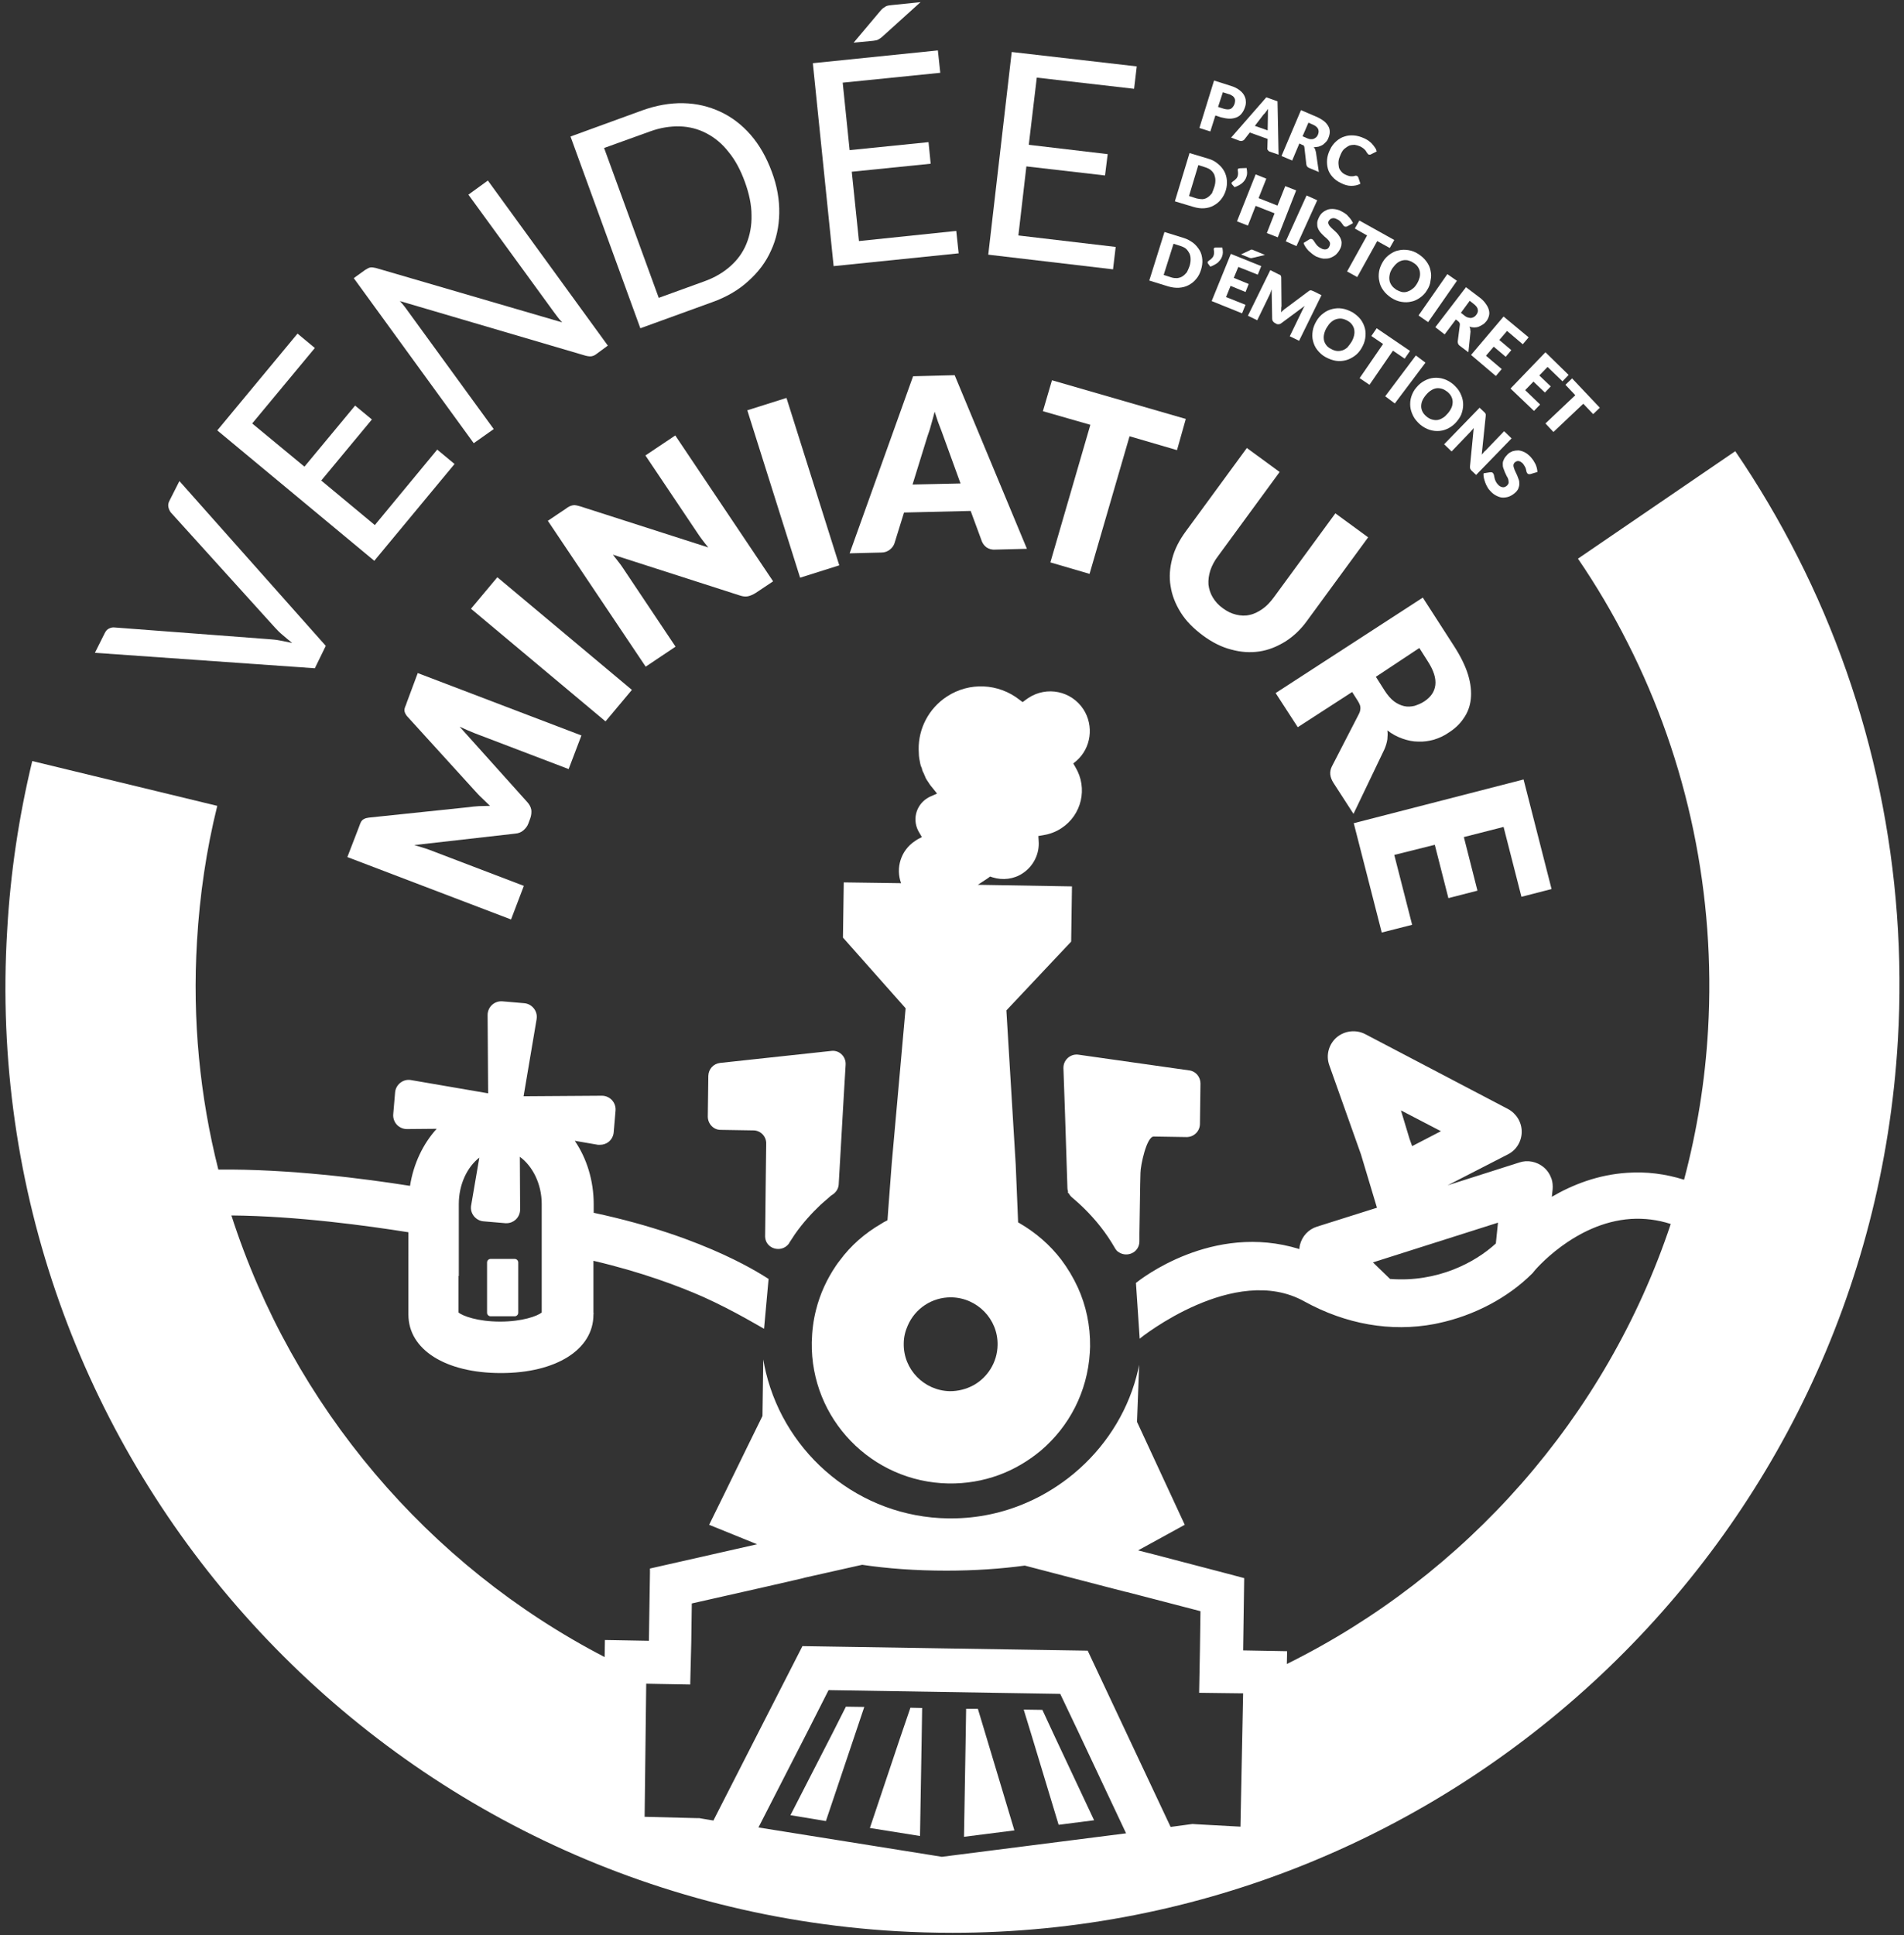 <?xml version="1.0" encoding="utf-8"?>
<!-- Generator: Adobe Illustrator 24.0.2, SVG Export Plug-In . SVG Version: 6.00 Build 0)  -->
<svg version="1.1" id="Calque_2" xmlns="http://www.w3.org/2000/svg" xmlns:xlink="http://www.w3.org/1999/xlink" x="0px" y="0px"
	 viewBox="0 0 714.2 725.7" style="enable-background:new 0 0 714.2 725.7;" xml:space="preserve">
<rect x="0" y="0" width="714.2" height="725.7" fill="#333333" stroke="none"/>
<style type="text/css">
	.st0{fill:#FFFFFF;}
</style>
<g>
	<path class="st0" d="M152.6,263.4c-0.2,0.6-0.4,1.2-0.6,1.6c-0.2,0.5-0.3,0.9-0.3,1.3c0,0.4,0.1,0.8,0.3,1.2
		c0.2,0.4,0.5,0.9,0.9,1.3l25.1,27.6c0.9,1,1.8,2,2.8,2.9c1,1,2,1.9,3,2.9c-1.4,0-2.8,0.1-4.1,0.1c-1.4,0.1-2.7,0.2-4,0.4l-37.3,3.9
		c-0.6,0.1-1.2,0.2-1.6,0.4c-0.4,0.2-0.8,0.4-1,0.7c-0.3,0.3-0.5,0.7-0.7,1.2c-0.2,0.5-0.4,1-0.6,1.6l-4.2,10.9l61.4,23.4l4.8-12.6
		l-35.4-13.5c-0.8-0.3-1.7-0.6-2.7-0.9c-1-0.3-2-0.6-3-0.9l37.9-4.3c1.2-0.1,2.2-0.5,3-1.2c0.8-0.7,1.5-1.5,1.9-2.6l0.7-1.9
		c0.4-1.1,0.5-2.2,0.4-3.2c-0.2-1.1-0.7-2-1.5-2.9l-25.4-28.3c1.9,0.9,3.8,1.7,5.5,2.4l35.4,13.5l4.8-12.6l-61.4-23.4L152.6,263.4z"
		/>
	
		<rect x="199.1" y="210.6" transform="matrix(0.642 -0.767 0.767 0.642 -112.685 245.784)" class="st0" width="15.4" height="65.8"/>
	<path class="st0" d="M242.1,170.8l19.4,28.9c0.6,0.9,1.2,1.8,1.9,2.7c0.7,1,1.5,1.9,2.3,2.9l-48-15.4c-0.6-0.2-1.2-0.3-1.6-0.4
		c-0.4-0.1-0.9-0.1-1.3,0c-0.4,0.1-0.8,0.2-1.2,0.4c-0.4,0.2-0.9,0.5-1.4,0.9l-6.7,4.5l36.7,54.7l11.2-7.5l-19.6-29.3
		c-0.5-0.8-1.1-1.6-1.8-2.5c-0.7-0.9-1.4-1.8-2.1-2.7l47.6,15.3c1.2,0.4,2.2,0.5,3.1,0.3s1.8-0.6,2.8-1.2l6.6-4.4l-36.7-54.7
		L242.1,170.8z"/>
	
		<rect x="289.8" y="149.8" transform="matrix(0.954 -0.301 0.301 0.954 -41.24 98.181)" class="st0" width="15.4" height="65.8"/>
	<path class="st0" d="M342.5,141.1l-23.8,66.4l11.9-0.3c1.3,0,2.3-0.4,3.2-1.1c0.9-0.7,1.4-1.5,1.7-2.3l3.6-11.6l25-0.6l4.2,11.4
		c0.4,1,1,1.7,1.8,2.3c0.9,0.6,2,0.9,3.3,0.8l11.8-0.3l-27.1-65.1L342.5,141.1z M342.3,181.7l5.6-18.1c0.4-1.2,0.9-2.5,1.3-4.1
		c0.5-1.6,0.9-3.3,1.4-5.1c0.6,1.8,1.1,3.5,1.7,5c0.6,1.5,1.1,2.9,1.5,4l6.5,17.9L342.3,181.7z"/>
	<polygon class="st0" points="444.8,157.1 394.6,142.6 391.2,154.2 409,159.3 394,210.9 408.7,215.2 423.7,163.6 441.5,168.8 	"/>
	<path class="st0" d="M490.2,232.9l23-31.4l-12.3-9l-23,31.4c-1.4,1.9-2.8,3.4-4.4,4.5c-1.6,1.1-3.2,1.9-4.8,2.2
		c-1.6,0.4-3.3,0.3-5-0.1c-1.7-0.4-3.4-1.2-5-2.4c-1.7-1.2-2.9-2.6-3.8-4.1c-0.9-1.5-1.4-3.1-1.6-4.8c-0.1-1.7,0.1-3.4,0.7-5.3
		c0.6-1.8,1.6-3.7,3-5.5l23-31.4l-12.3-9l-23,31.4c-2.4,3.3-4.1,6.6-5,10.1c-0.9,3.5-1.2,6.9-0.6,10.3c0.5,3.4,1.8,6.7,3.8,9.9
		c2,3.2,4.8,6,8.3,8.6c3.5,2.6,7.1,4.4,10.7,5.3c3.6,1,7.1,1.2,10.5,0.7c3.4-0.5,6.6-1.8,9.7-3.7
		C485.1,238.7,487.9,236.1,490.2,232.9z"/>
	<path class="st0" d="M520.4,277.3c0.1-1.2,0.2-2.3,0-3.4c1.8,1.4,3.7,2.4,5.7,3.1s3.9,1.1,5.9,1.1c2,0.1,3.9-0.2,5.8-0.7
		c1.9-0.6,3.8-1.4,5.5-2.6c2.4-1.5,4.3-3.3,5.7-5.4c1.5-2.1,2.4-4.5,2.7-7.2c0.3-2.7,0-5.8-1-9.1c-1-3.3-2.8-7-5.4-11l-11.6-18
		l-55.2,35.8l8.3,12.8l20.4-13.2l2.1,3.3c0.6,1,1,1.8,1,2.6c0,0.7-0.1,1.5-0.6,2.4l-10.1,19.6c-1,2-0.8,4,0.6,6.2l7.5,11.6
		l11.6-24.2C519.9,279.6,520.2,278.5,520.4,277.3z M532.4,243l3.3,5.2c2.1,3.3,3,6.2,2.7,8.7c-0.3,2.5-1.7,4.5-4.1,6.1
		c-1.2,0.8-2.5,1.3-3.7,1.7c-1.3,0.3-2.6,0.4-3.9,0.1c-1.3-0.3-2.6-0.9-3.8-1.8c-1.2-0.9-2.4-2.3-3.5-4l-3.3-5.2L532.4,243z"/>
	<polygon class="st0" points="571.5,292.3 507.8,308.7 518.3,349.7 529.7,346.8 523,320.6 538.2,316.8 543.3,336.8 554.2,334 
		549.1,313.9 564,310.1 570.7,336.3 582,333.4 	"/>
	<path class="st0" d="M63.5,187.9c-0.4,0.8-0.5,1.6-0.3,2.4c0.2,0.8,0.5,1.4,0.9,1.9l39,43.1c0.9,1,1.9,2,3,2.9
		c1.1,1,2.3,1.9,3.5,2.9c-1.5-0.3-3.1-0.6-4.5-0.9c-1.5-0.3-2.8-0.4-4.1-0.5l-58-4.4c-0.8-0.1-1.5,0.1-2.1,0.4
		c-0.7,0.3-1.2,0.9-1.6,1.7l-3.7,7.4l82.5,5.8l4.1-8.4l-54.9-61.8L63.5,187.9z"/>
	<polygon class="st0" points="170.5,174 164,168.6 140.6,196.9 120.5,180.2 139.5,157.3 133.2,152.1 114.2,175 94.6,158.8 
		118.1,130.5 111.6,125.1 81.5,161.4 140.4,210.3 	"/>
	<path class="st0" d="M185.2,160.9l-32.1-44.1c-0.4-0.6-0.9-1.2-1.4-1.9c-0.5-0.7-1.1-1.3-1.7-2l69.7,20.5c0.8,0.2,1.6,0.3,2.2,0.2
		c0.6-0.1,1.3-0.4,1.9-0.9l4.2-3.1l-45-61.9l-7.3,5.3l31.9,43.8c0.5,0.7,1,1.3,1.5,2c0.5,0.7,1.1,1.4,1.8,2.1L141,100.5
		c-0.9-0.2-1.6-0.3-2.1-0.2c-0.5,0.1-1.1,0.4-1.9,0.9l-4.3,3.1l45,61.9L185.2,160.9z"/>
	<path class="st0" d="M267.2,113.3c5.3-1.9,9.8-4.5,13.5-7.9c3.7-3.3,6.6-7.1,8.5-11.4c2-4.3,3-8.9,3.1-14c0.1-5-0.8-10.3-2.8-15.6
		c-2-5.4-4.6-10-7.9-13.8c-3.3-3.8-7.1-6.7-11.4-8.7c-4.3-2-8.9-3.1-13.9-3.2c-5-0.1-10.1,0.8-15.4,2.7l-26.9,9.8l26.2,71.9
		L267.2,113.3z M243.8,49.3c3.8-1.4,7.6-2,11.2-1.9c3.6,0.1,7,1,10,2.6c3.1,1.6,5.9,3.9,8.3,7c2.5,3,4.5,6.8,6.1,11.2
		c1.6,4.4,2.5,8.6,2.5,12.5c0.1,3.9-0.6,7.5-1.9,10.7c-1.3,3.2-3.3,6-6,8.4c-2.7,2.4-5.9,4.3-9.8,5.7l-17.1,6.2l-20.5-56.2
		L243.8,49.3z"/>
	<path class="st0" d="M329.3,14.9c0.4-0.2,0.9-0.5,1.5-1l14.5-13.1l-10.7,1.1C334,2,333.5,2,333.1,2.1c-0.4,0.1-0.7,0.2-1,0.4
		c-0.3,0.2-0.6,0.4-0.9,0.6c-0.3,0.2-0.6,0.6-0.9,0.9L320.2,16l7.3-0.7C328.3,15.2,328.9,15.1,329.3,14.9z"/>
	<polygon class="st0" points="359.6,95 358.7,86.6 322.2,90.4 319.5,64.4 349.1,61.4 348.3,53.3 318.7,56.3 316.1,31 352.7,27.3 
		351.8,18.9 304.9,23.7 312.7,99.8 	"/>
	<polygon class="st0" points="418.5,92.6 382,88.3 385,62.4 414.5,65.8 415.5,57.8 385.9,54.3 388.9,29.1 425.4,33.3 426.4,24.9 
		379.5,19.5 370.7,95.5 417.5,101 	"/>
</g>
<g>
	<path class="st0" d="M674.2,208.6c-6.9-13.6-14.7-26.8-23.3-39.4l-59,40.3c6.9,10.1,13.1,20.6,18.6,31.5
		c22.7,44.6,33.1,94.8,30.2,145.1c-1.1,19.4-4.2,38.2-9,56.3c-7-2.2-14.1-3.1-21.3-2.6c-11,0.7-20.6,4.5-28.3,9l0.3-2.8
		c0.1-1.3,0-2.7-0.4-3.9c-0.6-1.7-1.6-3.3-3.1-4.5c-2.5-2-5.9-2.7-8.9-1.7l-27,8.6l22.6-11.6c3.2-1.6,5.2-4.9,5.2-8.5
		c0-3.6-2-6.8-5.1-8.5l-53.6-28.1c-3.5-1.8-7.7-1.3-10.7,1.2c-3,2.6-4.1,6.7-2.8,10.4l11.9,33.5l6,20L494,460
		c-3.2,1-5.6,3.6-6.4,6.9c-0.1,0.5-0.2,1-0.2,1.5c-32.6-10.1-59.8,11.5-61.3,12.7l1.4,20.9c0.3-0.3,35.6-28.5,61.7-14
		c15.6,8.6,32.5,11.6,48.9,8.5c0.5-0.1,1-0.2,1.4-0.3c13.3-2.8,26.1-9.5,35.2-18.6l0.3-0.3l0.3-0.4c0.1-0.2,15.2-18.4,36.5-19.8
		c5-0.3,10,0.3,14.9,1.9c-24.2,72.6-76.9,131.8-144,165v0l0.1-4.8l-16.5-0.3l0.4-27.1l-6.4-1.7l-27.9-7.3l-5.5-1.4c0,0,0,0,0,0
		l17.5-9.6l-17.9-38.6l0.5-13.2l0.3-8.2c-0.1,0.6-0.3,1.3-0.4,1.9c-0.4,1.8-0.9,3.5-1.4,5.2c-4.4,14.1-13.2,26.4-24.7,35.3
		c-4.8,3.7-10.1,6.9-15.7,9.3c-8.7,3.8-18.3,5.9-28.3,5.9c-0.4,0-0.8,0-1.2,0c-33.2-0.5-60.8-23.8-68.3-54.7c-0.4-1.6-0.7-3.2-1-4.9
		l-0.3,21.2l-5.7,11.6l-8.3,17l-6,12.2l18,7.3l-13.7,3.1l-26.5,6l0,1.7l-0.4,25.4l-16.5-0.3l-0.1,6.4c-66.4-34.4-117-94.2-140-165.6
		c24.7,0.2,51.3,3.9,66.4,6.3V474v19c0,13.1,13.9,21.9,34.7,21.9c20.7,0,34.7-8.8,34.7-21.9c0,0,0.1-0.8,0-0.8v-18.4v-0.5v-0.5
		c18,4.2,32,9.5,41.1,13.5c11.6,5.2,22.8,12,22.9,12l1.7-18.7c-1-0.5-22.3-15.6-65.6-24.8v-3.2c0-8.9-2.6-17.2-7.1-23.8l8.7,1.5
		l0.1,0c0.2,0,0.4,0,0.7,0c1.2,0,2.3-0.4,3.2-1.1c1.1-0.9,1.8-2.2,1.9-3.6l0.7-8.2c0.1-1.4-0.4-2.8-1.3-3.8c-0.9-1-2.3-1.7-3.8-1.7
		l-29.4,0.2l4.9-29l0-0.1c0.2-1.4-0.2-2.8-1.1-3.9c-0.9-1.1-2.2-1.8-3.6-1.9l-8.2-0.7c-1.4-0.1-2.8,0.4-3.8,1.3
		c-1,0.9-1.7,2.3-1.7,3.8l0.2,29.4l-29.1-5c-1.4-0.2-2.8,0.2-3.9,1.1c-1.1,0.9-1.8,2.2-1.9,3.6l-0.7,8.2c-0.1,1.4,0.4,2.8,1.3,3.8
		c0.9,1,2.3,1.7,3.8,1.7l11.2-0.1c-5.1,5.6-8.7,13.1-10,21.4c-17-2.7-45.6-6.4-71.9-6.1c-6.9-27.3-9.8-56.1-8-85.7
		c1-17.1,3.5-34.2,7.6-50.7l-69.4-16.8c-5,20.7-8.2,42-9.4,63.4C-9.2,544.3,140.6,712.8,336.3,724.2c7,0.4,14,0.6,21,0.6
		c186.6,0,343.6-146.1,354.6-334.7C715.6,327.2,702.6,264.4,674.2,208.6z M540.5,424.2l-10.8,5.6l-1-2.8l-3.2-10.6L540.5,424.2z
		 M561.9,458.5l-0.8,7.8l0,0c-7.7,7.1-21.9,14.7-39.7,13.3l-6.4-6.2L561.9,458.5z M172.1,478.5v-18.4v-8.6c0-7.3,3.1-13.8,7.7-17.4
		l-3.1,18.1c-0.2,1.4,0.2,2.8,1.1,3.9c0.9,1.1,2.2,1.8,3.6,1.9l8.2,0.7c0.1,0,0.3,0,0.4,0c1.3,0,2.5-0.5,3.4-1.3
		c1-0.9,1.7-2.3,1.7-3.8l-0.1-19.8c4.8,3.5,8.2,10.2,8.2,17.7v16.8v18.4v5.5c-1.6,1.3-7.2,3.4-15.6,3.4c-8.4,0-14-2.1-15.6-3.4
		V478.5z M259.3,615.8l0.2-14.5l6.2-1.4l21.7-4.9l13.5-3.1l1.1-0.3l19.6-4.4l1.8-0.4c9.3,1.4,20.1,2.2,31.6,2.2
		c10.6,0,20.6-0.7,29.4-1.9l18.4,4.8l12.3,3.2l7,1.8l0.5,0.1l13.5,3.5l14.2,3.7l-0.2,14.5l-0.3,16.1l7.9,0.1l8.2,0.1l0.4,0l-1,50
		l-16.5-0.9l-1.5-0.1l-1.5,0.2l-6.7,0.9l-18.4-39.1l-12.7-27l-107-1.7l-13.9,27.2l-19.5,38.2l-4.2-0.7l-1.1-0.2l-1.1,0l-19.4-0.5
		l0.6-49.9l0.4,0l5,0.1l11.1,0.2L259.3,615.8z M353.3,696.3l-68.8-11l18.9-36.9l7.4-14.6l86.9,1.4l6.8,14.3l17.9,38L353.3,696.3z"/>
	<path class="st0" d="M194.4,492.3v-8v-10.9c0-0.7-0.6-1.3-1.3-1.3H184c-0.7,0-1.3,0.6-1.3,1.3v7.8v11.1c0,0.7,0.6,1.3,1.3,1.3h9.1
		C193.8,493.6,194.4,493,194.4,492.3z"/>
	<path class="st0" d="M270.3,423.7l12.3,0.2c2.7,0,4.9,2.3,4.8,5l-0.2,16.5l-0.1,9.6l-0.1,8.4c0,0.1,0,0.2,0,0.4
		c0.2,4.5,6,6.2,8.8,2.7c0.1-0.1,0.2-0.3,0.3-0.5c0.7-1.1,1.4-2.1,2.1-3.2c2.8-4,6.1-7.7,9.7-11.1c1-0.9,2.1-1.8,3.1-2.7
		c0.5-0.5,1.1-0.9,1.7-1.3c1.1-0.9,1.8-2.1,1.9-3.5l1.9-33.2l0.7-11.7c0.2-3.1-2.4-5.6-5.4-5.2l-41.7,4.5c-2.5,0.3-4.3,2.3-4.4,4.8
		l-0.2,15.3C265.5,421.4,267.6,423.7,270.3,423.7z"/>
	<path class="st0" d="M398.9,400.6l0.6,17.2l0.9,27.8c0,0.4,0.1,0.8,0.2,1.1l0,0.6c0.1,0.1,0.2,0.2,0.3,0.2c0.3,0.6,0.8,1.2,1.3,1.6
		c0.8,0.7,1.6,1.4,2.4,2.1c4.8,4.4,9,9.3,12.4,14.8c0.4,0.7,0.8,1.3,1.2,2c0.4,0.7,0.9,1.3,1.5,1.6c3,2,7.6,0.2,7.7-4l0-3l0.3-18.8
		l0.1-4c0-2.7,2.3-13.7,5-13.6l12.3,0.2c2.7,0,4.9-2.1,5-4.8l0.2-15.3c0-2.5-1.8-4.6-4.2-4.9l-41.6-5.9
		C401.5,395.1,398.8,397.5,398.9,400.6z"/>
	<path class="st0" d="M334.5,436.2l-1.3,17.2l-0.3,4.2c-0.9,0.4-1.7,0.9-2.5,1.4c-6,3.5-11.3,8.1-15.4,13.7c-0.5,0.6-1,1.3-1.4,1.9
		c-3.4,5-6,10.6-7.5,16.6c-1,3.9-1.5,7.9-1.6,12.1c-0.5,28.8,22.5,52.5,51.3,53c6.6,0.1,12.9-1,18.7-3.1c5.8-2.1,11.2-5.3,15.9-9.2
		c10.6-9,17.5-22,18.4-36.8c0-0.7,0.1-1.5,0.1-2.2c0.1-7.9-1.5-15.4-4.6-22.2c-1.7-3.7-3.8-7.2-6.2-10.4
		c-4.2-5.5-9.5-10.1-15.5-13.6c-0.2-0.1-0.5-0.3-0.7-0.4l-0.2-4.9l-0.7-16.8l-3.5-57.8l24.3-25.8l0.3-20.7l-35.3-0.6l3.5-2.3
		c0.1-0.1,0.2-0.1,0.3-0.2l0.8-0.6l0.9,0.3c3.8,1.2,8,0.7,11.3-1.5c4.1-2.7,6.4-7.4,6-12.2l-0.1-1.8l1.8-0.3
		c2.4-0.4,4.7-1.2,6.8-2.6c7.7-5,10-15.1,5.3-22.9l-0.8-1.4l1.2-1c5.5-4.8,6.6-13.1,2.6-19.3c-4.5-6.9-13.7-8.8-20.6-4.3
		c-0.3,0.2-0.6,0.4-1,0.7l-1.2,0.9l-1.2-0.9c-7.9-6.2-18.8-6.7-27.2-1.2c-6.9,4.5-10.7,12.1-10.6,19.8v0c0,0.8,0.1,1.6,0.1,2.4
		c0,0,0,0,0,0c0,0.3,0.1,0.5,0.1,0.8c0,0,0,0.1,0,0.1c0.1,0.7,0.3,1.4,0.4,2.1c0,0.1,0.1,0.2,0.1,0.4c0,0.2,0.1,0.4,0.2,0.6
		c0.1,0.2,0.1,0.3,0.2,0.5c0.1,0.2,0.2,0.5,0.2,0.7c0.1,0.2,0.1,0.4,0.2,0.6c0.1,0.1,0.1,0.3,0.2,0.4c0.1,0.2,0.2,0.4,0.3,0.6
		c0,0.1,0.1,0.2,0.1,0.3c0.1,0.3,0.3,0.6,0.4,0.9c0,0.1,0.1,0.2,0.1,0.3c0.1,0.2,0.3,0.5,0.4,0.7c0.1,0.1,0.1,0.2,0.2,0.3
		c0.2,0.3,0.4,0.6,0.6,0.9c0.4,0.7,1,1.4,1.5,2l1.6,2l-2.3,1c-0.5,0.2-1,0.5-1.5,0.8c-4.3,2.8-5.6,8.4-2.9,12.8l1,1.7l-1.7,0.9
		c-0.3,0.2-0.6,0.4-0.9,0.6c-5.3,3.5-7.3,10.1-5.2,15.8l-21.5-0.3l-0.3,20.7l23.5,26.5L334.5,436.2z M356.9,486.5
		c9.7,0.2,17.5,8.2,17.3,17.9c-0.1,6.5-3.8,12.2-9.1,15.1c-2.6,1.4-5.6,2.2-8.8,2.2c-9.7-0.2-17.5-8.2-17.3-17.9
		c0-2.4,0.6-4.7,1.5-6.7C343.2,490.8,349.5,486.4,356.9,486.5z"/>
	<polygon class="st0" points="337.3,652.7 326.3,685.5 345.1,688.5 345.7,653.2 345.9,640.5 341.5,640.4 	"/>
	<polygon class="st0" points="312.3,649.9 296.5,680.7 309.8,682.9 320.5,651.1 324.2,640.1 317.3,640 	"/>
	<polygon class="st0" points="366.8,640.8 362.4,640.8 362.2,653.4 361.6,688.8 380.5,686.4 370.5,653.1 	"/>
	<polygon class="st0" points="391,641.2 384,641.1 387.3,651.9 397.1,684.3 410.4,682.6 395.5,650.9 	"/>
</g>
<g>
	<path class="st0" d="M455.9,43.3l-1.9,6l-4.1-1.3l5.5-17.8l6.3,2c1.3,0.4,2.3,0.9,3.1,1.5s1.4,1.2,1.8,1.9c0.4,0.7,0.7,1.5,0.7,2.2
		c0.1,0.8,0,1.6-0.3,2.4c-0.3,0.9-0.7,1.7-1.2,2.3c-0.5,0.7-1.2,1.2-1.9,1.5c-0.8,0.3-1.6,0.5-2.6,0.5c-1,0-2.1-0.2-3.3-0.5
		L455.9,43.3z M456.9,40.1l2.2,0.7c1.1,0.3,1.9,0.3,2.6,0c0.6-0.4,1.1-1,1.4-1.9c0.1-0.4,0.2-0.8,0.2-1.2c0-0.4-0.1-0.7-0.3-1
		s-0.4-0.6-0.8-0.8c-0.3-0.2-0.8-0.5-1.3-0.6l-2.2-0.7L456.9,40.1z"/>
	<path class="st0" d="M479.6,58l-3.2-1.1c-0.4-0.1-0.6-0.3-0.8-0.6c-0.2-0.2-0.3-0.5-0.2-0.8l0.1-3.4l-6.7-2.4l-2.1,2.7
		c-0.2,0.2-0.4,0.3-0.7,0.4c-0.3,0.1-0.6,0.1-1,0l-3.2-1.2L475,36.5l4.2,1.5L479.6,58z M470.7,47.2l4.8,1.7l0.1-5.4
		c0-0.3,0-0.7,0-1.2c0-0.5,0-1,0.1-1.5c-0.3,0.4-0.6,0.8-0.9,1.2s-0.5,0.7-0.8,0.9L470.7,47.2z"/>
	<path class="st0" d="M487.4,53.8l-2.7,6.4l-4-1.7l7.3-17.2l5.6,2.4c1.2,0.5,2.2,1.1,3,1.7c0.8,0.6,1.3,1.3,1.7,2
		c0.4,0.7,0.5,1.4,0.5,2.1c0,0.7-0.2,1.5-0.5,2.2c-0.2,0.6-0.5,1.1-0.9,1.5s-0.8,0.8-1.2,1.1c-0.5,0.3-1,0.5-1.6,0.7
		c-0.6,0.1-1.2,0.2-1.8,0.2c0.2,0.2,0.4,0.5,0.5,0.8c0.1,0.3,0.2,0.6,0.3,1l1.1,7.5l-3.6-1.5c-0.7-0.3-1-0.7-1.1-1.4l-0.7-6.2
		c0-0.3-0.1-0.5-0.2-0.7s-0.3-0.3-0.7-0.4L487.4,53.8z M488.6,51.1l1.6,0.7c0.5,0.2,1,0.4,1.5,0.4s0.8,0,1.2-0.2
		c0.3-0.1,0.6-0.4,0.9-0.6c0.2-0.3,0.5-0.6,0.6-1c0.3-0.8,0.3-1.4,0-2.1c-0.3-0.6-1-1.2-2-1.6l-1.6-0.7L488.6,51.1z"/>
	<path class="st0" d="M509,66c0.1,0,0.2,0.1,0.3,0.2c0.1,0.1,0.1,0.2,0.2,0.3l0.8,2.4c-1.1,0.6-2.3,0.8-3.5,0.8s-2.6-0.4-3.9-1.1
		c-1.3-0.6-2.3-1.4-3.1-2.3c-0.8-0.9-1.4-1.9-1.7-3c-0.3-1.1-0.4-2.3-0.3-3.5c0.1-1.2,0.5-2.5,1.1-3.7c0.6-1.3,1.4-2.3,2.3-3.1
		c0.9-0.8,2-1.5,3.1-1.8c1.1-0.4,2.3-0.5,3.6-0.4c1.3,0.1,2.6,0.5,3.9,1.1c0.6,0.3,1.2,0.6,1.7,1c0.5,0.4,1,0.8,1.3,1.2
		c0.4,0.4,0.7,0.9,1,1.3s0.5,0.9,0.6,1.4l-2.2,1.1c-0.1,0.1-0.3,0.1-0.4,0.1c-0.2,0-0.3,0-0.5-0.1c-0.1-0.1-0.3-0.2-0.3-0.3
		s-0.2-0.3-0.3-0.4s-0.2-0.3-0.3-0.5c-0.1-0.2-0.3-0.4-0.5-0.6c-0.2-0.2-0.4-0.4-0.7-0.6c-0.3-0.2-0.6-0.4-1-0.6
		c-0.7-0.3-1.4-0.5-2.1-0.6c-0.7,0-1.4,0.1-2,0.3c-0.6,0.3-1.2,0.7-1.8,1.2c-0.6,0.5-1,1.2-1.4,2.1c-0.4,0.9-0.7,1.7-0.8,2.5
		s0,1.5,0.1,2.2s0.5,1.2,0.9,1.7c0.4,0.5,0.9,0.9,1.6,1.2c0.4,0.2,0.7,0.3,1,0.4c0.3,0.1,0.6,0.2,0.9,0.2s0.6,0,0.9,0
		c0.3,0,0.6-0.1,0.9-0.2c0.1,0,0.3,0,0.4,0S508.9,65.9,509,66z"/>
	<path class="st0" d="M459.8,71.4c-0.4,1.3-1,2.4-1.8,3.4c-0.8,1-1.7,1.7-2.8,2.3s-2.2,0.9-3.5,1c-1.3,0.1-2.6-0.1-4-0.5l-7-2.1
		l5.5-18.1l7,2.1c1.4,0.4,2.6,1,3.6,1.9c1,0.8,1.8,1.7,2.4,2.8c0.6,1.1,0.9,2.2,1,3.4S460.2,70.1,459.8,71.4z M455.5,70.1
		c0.3-0.9,0.4-1.7,0.4-2.5c0-0.8-0.2-1.5-0.4-2.1c-0.3-0.6-0.7-1.2-1.2-1.6c-0.5-0.5-1.2-0.8-2-1.1l-2.8-0.9l-3.5,11.6l2.8,0.9
		c0.8,0.2,1.6,0.3,2.3,0.3c0.7-0.1,1.4-0.3,1.9-0.7c0.6-0.4,1.1-0.9,1.6-1.5C454.9,71.8,455.2,71,455.5,70.1z"/>
	<path class="st0" d="M467.6,63c0.1,0.6,0.2,1.2,0.2,1.8s-0.1,1.1-0.3,1.6c-0.3,0.9-0.8,1.6-1.6,2.3c-0.7,0.6-1.7,1.1-2.8,1.5
		l-1-1.1c-0.1-0.1-0.1-0.2-0.1-0.3s0-0.2,0-0.3c0-0.1,0.1-0.2,0.2-0.2c0.1-0.1,0.1-0.1,0.2-0.2c0.1-0.1,0.3-0.2,0.4-0.3
		c0.2-0.1,0.3-0.2,0.5-0.4c0.2-0.2,0.3-0.3,0.5-0.5c0.2-0.2,0.3-0.5,0.4-0.7c0.1-0.3,0.2-0.6,0.2-1s0-0.8-0.1-1.3c0-0.2,0-0.3,0-0.4
		c0.1-0.1,0.1-0.3,0.3-0.3s0.3-0.1,0.5-0.1L467.6,63z"/>
	<path class="st0" d="M479.3,89l-4.1-1.6l2.9-7.4l-7.1-2.8l-2.9,7.4L464,83l7-17.6L475,67l-2.9,7.3l7.1,2.8l2.9-7.3l4.1,1.6
		L479.3,89z"/>
	<path class="st0" d="M486.3,92.3l-4-1.8l7.8-17.2l4,1.8L486.3,92.3z"/>
	<path class="st0" d="M505.5,84.8c-0.2,0.1-0.4,0.2-0.6,0.2c-0.2,0-0.4,0-0.6-0.1c-0.2-0.1-0.3-0.2-0.5-0.5
		c-0.2-0.2-0.3-0.5-0.5-0.7c-0.2-0.3-0.4-0.5-0.7-0.8c-0.3-0.3-0.6-0.5-1.1-0.7c-0.7-0.4-1.4-0.5-1.9-0.3c-0.5,0.1-0.9,0.5-1.2,1
		c-0.2,0.3-0.2,0.7-0.1,1s0.3,0.7,0.6,1c0.3,0.3,0.6,0.7,1,1c0.4,0.4,0.8,0.7,1.2,1.1c0.4,0.4,0.8,0.8,1.1,1.3
		c0.3,0.4,0.6,0.9,0.8,1.5s0.3,1.1,0.2,1.7c0,0.6-0.2,1.3-0.6,2c-0.4,0.8-0.9,1.4-1.5,2c-0.6,0.5-1.3,0.9-2.1,1.2s-1.6,0.3-2.5,0.3
		c-0.9-0.1-1.8-0.4-2.8-0.8c-0.5-0.3-1-0.6-1.5-1s-0.9-0.8-1.4-1.2c-0.4-0.5-0.8-0.9-1.1-1.4s-0.6-1-0.7-1.5l2.1-1.3
		c0.2-0.1,0.3-0.2,0.5-0.2c0.2,0,0.4,0,0.6,0.1c0.2,0.1,0.4,0.3,0.6,0.6c0.2,0.3,0.4,0.6,0.6,0.9s0.5,0.7,0.8,1
		c0.3,0.3,0.7,0.6,1.3,0.9c0.7,0.4,1.3,0.5,1.9,0.4c0.6-0.1,1-0.5,1.3-1.2c0.2-0.4,0.2-0.8,0.2-1.1s-0.3-0.7-0.5-1
		c-0.3-0.3-0.6-0.7-1-1c-0.4-0.3-0.8-0.7-1.2-1.1s-0.8-0.8-1.1-1.2c-0.3-0.4-0.6-0.9-0.8-1.5c-0.2-0.5-0.2-1.1-0.2-1.8
		c0-0.6,0.3-1.4,0.7-2.2c0.3-0.6,0.7-1.2,1.3-1.7c0.6-0.5,1.2-0.8,1.9-1.1c0.7-0.2,1.5-0.3,2.4-0.2c0.9,0.1,1.8,0.3,2.7,0.8
		c0.5,0.3,1,0.5,1.5,0.9c0.5,0.3,0.9,0.7,1.2,1.1c0.4,0.4,0.7,0.8,1,1.2c0.3,0.4,0.5,0.8,0.7,1.3L505.5,84.8z"/>
	<path class="st0" d="M523,90l-1.7,3l-4.7-2.6l-7.5,13.5l-3.8-2.1l7.5-13.5l-4.6-2.6l1.7-3L523,90z"/>
	<path class="st0" d="M535.3,108.8c-0.7,1.2-1.6,2.1-2.6,2.8c-1,0.7-2.1,1.3-3.3,1.5c-1.2,0.3-2.4,0.3-3.7,0.1
		c-1.3-0.2-2.5-0.7-3.8-1.5c-1.2-0.8-2.2-1.7-3-2.8c-0.8-1.1-1.3-2.2-1.5-3.4c-0.3-1.2-0.3-2.4-0.1-3.7c0.2-1.2,0.7-2.4,1.4-3.6
		c0.7-1.2,1.6-2.1,2.6-2.8c1-0.7,2.1-1.3,3.3-1.5c1.2-0.3,2.4-0.3,3.7-0.1c1.3,0.2,2.6,0.7,3.8,1.5c1.2,0.8,2.2,1.7,3,2.8
		c0.8,1.1,1.3,2.2,1.5,3.4c0.3,1.2,0.3,2.4,0,3.7C536.5,106.5,536,107.7,535.3,108.8z M531.5,106.4c0.5-0.8,0.8-1.6,1-2.3
		c0.2-0.8,0.2-1.5,0.1-2.2c-0.1-0.7-0.4-1.3-0.8-1.9c-0.4-0.6-1-1.1-1.7-1.5c-0.7-0.5-1.4-0.7-2.1-0.9c-0.7-0.1-1.4-0.1-2.1,0.1
		c-0.7,0.2-1.3,0.5-1.9,1c-0.6,0.5-1.2,1.2-1.7,1.9c-0.5,0.8-0.9,1.6-1,2.3c-0.2,0.8-0.2,1.5-0.1,2.2c0.1,0.7,0.4,1.3,0.8,1.9
		c0.4,0.6,1,1.1,1.7,1.6c0.7,0.4,1.4,0.7,2.1,0.9c0.7,0.1,1.4,0.1,2-0.1s1.3-0.5,1.9-1C530.5,107.9,531,107.2,531.5,106.4z"/>
	<path class="st0" d="M535.7,120.8l-3.6-2.5l10.8-15.5l3.6,2.5L535.7,120.8z"/>
	<path class="st0" d="M546.1,119.8l-4.2,5.6l-3.5-2.7l11.5-15l4.9,3.7c1.1,0.8,1.9,1.6,2.5,2.5c0.6,0.8,1,1.6,1.2,2.4
		c0.2,0.8,0.2,1.5,0,2.2c-0.2,0.7-0.5,1.4-1,2c-0.4,0.5-0.8,0.9-1.3,1.2c-0.5,0.3-1,0.6-1.5,0.8c-0.5,0.2-1.1,0.3-1.7,0.3
		c-0.6,0-1.2-0.1-1.8-0.3c0.1,0.3,0.3,0.6,0.3,0.9s0.1,0.7,0.1,1l-0.8,7.7l-3.2-2.4c-0.6-0.4-0.8-1-0.8-1.6l0.8-6.3
		c0-0.3,0-0.5-0.1-0.7c-0.1-0.2-0.3-0.4-0.5-0.6L546.1,119.8z M548,117.3l1.4,1.1c0.5,0.4,0.9,0.6,1.4,0.7c0.4,0.1,0.8,0.2,1.2,0.1
		s0.7-0.2,1-0.4c0.3-0.2,0.6-0.5,0.8-0.8c0.5-0.7,0.7-1.3,0.5-2c-0.1-0.7-0.7-1.4-1.6-2.1l-1.4-1.1L548,117.3z"/>
	<path class="st0" d="M573.4,126.5l-2.2,2.6l-5.9-5l-2.9,3.4l4.5,3.8l-2.1,2.5l-4.5-3.8l-2.9,3.4l5.9,5l-2.2,2.6l-9.3-7.9l12.2-14.4
		L573.4,126.5z"/>
	<path class="st0" d="M588.4,140.6l-2.3,2.4l-5.6-5.4l-3.1,3.2l4.3,4.1l-2.2,2.3l-4.3-4.1l-3.1,3.2l5.6,5.4l-2.3,2.4l-8.8-8.4
		l13.1-13.6L588.4,140.6z"/>
	<path class="st0" d="M600.1,152.9l-2.5,2.4l-3.7-3.9L582.7,162l-3-3.2l11.2-10.6l-3.7-3.9l2.5-2.4L600.1,152.9z"/>
	<path class="st0" d="M450.5,101.2c-0.4,1.3-1,2.5-1.8,3.4c-0.8,1-1.7,1.7-2.8,2.3s-2.3,0.9-3.6,1s-2.7-0.1-4.1-0.5l-7.1-2.2
		l5.7-18.2l7.1,2.2c1.4,0.4,2.6,1.1,3.7,1.9c1,0.8,1.8,1.8,2.4,2.8s0.9,2.2,1,3.5C451.1,98.6,450.9,99.9,450.5,101.2z M446.2,99.8
		c0.3-0.9,0.4-1.8,0.4-2.5c0-0.8-0.1-1.5-0.4-2.2c-0.3-0.6-0.7-1.2-1.2-1.7c-0.5-0.5-1.2-0.8-2-1.1l-2.8-0.9l-3.7,11.7l2.8,0.9
		c0.8,0.3,1.6,0.3,2.3,0.3c0.7-0.1,1.4-0.3,2-0.7c0.6-0.4,1.1-0.9,1.6-1.5C445.5,101.5,445.9,100.7,446.2,99.8z"/>
	<path class="st0" d="M458.5,92.8c0.1,0.6,0.2,1.2,0.2,1.8s-0.1,1.1-0.3,1.6c-0.3,0.9-0.9,1.6-1.6,2.3c-0.8,0.6-1.7,1.1-2.8,1.5
		l-0.9-1.2c-0.1-0.1-0.1-0.2-0.1-0.3c0-0.1,0-0.2,0-0.3c0-0.1,0.1-0.2,0.2-0.2c0.1-0.1,0.1-0.1,0.2-0.2c0.1-0.1,0.3-0.2,0.4-0.3
		c0.2-0.1,0.3-0.2,0.5-0.4s0.3-0.3,0.5-0.5s0.3-0.5,0.4-0.7c0.1-0.3,0.2-0.6,0.2-1c0-0.4,0-0.8-0.1-1.3c0-0.2,0-0.3,0-0.4
		c0.1-0.1,0.2-0.3,0.3-0.3c0.1-0.1,0.3-0.1,0.5-0.1L458.5,92.8z"/>
	<path class="st0" d="M473.1,99.8l-1.3,3.2l-7.3-2.9l-1.7,4.1l5.6,2.3l-1.2,3l-5.6-2.3l-1.7,4.2l7.3,2.9l-1.3,3.2l-11.4-4.6
		l7.2-17.7L473.1,99.8z M474.5,95.6l-4.6,1.1c-0.3,0.1-0.5,0.1-0.7,0.1c-0.2,0-0.4-0.1-0.7-0.2l-3-1.2l3.2-1.5
		c0.2-0.1,0.3-0.1,0.4-0.2s0.3-0.1,0.4-0.1c0.1,0,0.3,0,0.4,0.1c0.1,0,0.3,0.1,0.5,0.2L474.5,95.6z"/>
	<path class="st0" d="M480.6,115.9c0,0.4,0,0.8-0.1,1.2c0.3-0.3,0.6-0.5,0.9-0.8c0.3-0.3,0.6-0.5,0.9-0.7l8.7-6.5
		c0.2-0.1,0.3-0.2,0.4-0.2c0.1,0,0.2-0.1,0.4,0c0.1,0,0.2,0,0.4,0.1c0.1,0.1,0.3,0.1,0.5,0.2l3,1.5l-8.4,17.1l-3.5-1.7l4.8-9.9
		c0.2-0.5,0.5-1,0.8-1.5l-8.9,6.6c-0.3,0.2-0.6,0.3-0.9,0.3c-0.3,0-0.6,0-0.9-0.2l-0.5-0.3c-0.3-0.1-0.5-0.4-0.7-0.6
		c-0.2-0.3-0.3-0.6-0.3-0.9l-0.2-11.1c-0.1,0.3-0.2,0.6-0.3,0.9s-0.2,0.5-0.3,0.8l-4.8,9.9l-3.5-1.7l8.4-17.1l3,1.5
		c0.2,0.1,0.3,0.2,0.5,0.2c0.1,0.1,0.2,0.1,0.3,0.2c0.1,0.1,0.1,0.2,0.2,0.3c0,0.1,0.1,0.3,0.1,0.5l0.1,10.9
		C480.6,115.1,480.6,115.5,480.6,115.9z"/>
	<path class="st0" d="M510.7,130.6c-0.7,1.2-1.6,2.2-2.6,2.9s-2.1,1.3-3.3,1.6s-2.4,0.4-3.7,0.2c-1.3-0.2-2.6-0.7-3.9-1.4
		s-2.3-1.7-3.1-2.7s-1.3-2.2-1.6-3.4c-0.3-1.2-0.3-2.4-0.1-3.7c0.2-1.3,0.7-2.5,1.4-3.7c0.7-1.2,1.6-2.2,2.6-2.9
		c1-0.8,2.1-1.3,3.3-1.6s2.4-0.4,3.7-0.2c1.3,0.2,2.6,0.7,3.9,1.4c1.3,0.8,2.3,1.7,3.1,2.7c0.8,1.1,1.3,2.2,1.6,3.4
		c0.3,1.2,0.3,2.4,0.1,3.7C511.9,128.2,511.4,129.4,510.7,130.6z M506.9,128.3c0.5-0.8,0.8-1.6,1-2.4c0.2-0.8,0.2-1.5,0.1-2.2
		c-0.1-0.7-0.4-1.3-0.8-1.9c-0.4-0.6-1-1.1-1.7-1.5c-0.7-0.4-1.5-0.7-2.2-0.8c-0.7-0.1-1.4,0-2.1,0.2c-0.7,0.2-1.3,0.6-1.9,1.1
		c-0.6,0.5-1.1,1.2-1.6,2c-0.5,0.8-0.8,1.6-1,2.4c-0.2,0.8-0.2,1.5-0.1,2.2c0.1,0.7,0.4,1.3,0.8,1.9s1,1.1,1.8,1.5
		c0.7,0.4,1.4,0.7,2.2,0.8c0.7,0.1,1.4,0,2.1-0.2c0.7-0.2,1.3-0.6,1.9-1.1C505.8,129.8,506.4,129.1,506.9,128.3z"/>
	<path class="st0" d="M528.9,131.6l-2,2.9l-4.4-3l-8.8,12.8l-3.7-2.5l8.8-12.8l-4.4-3l2-2.9L528.9,131.6z"/>
	<path class="st0" d="M523.2,151.3l-3.6-2.7l11.5-15.3l3.6,2.7L523.2,151.3z"/>
	<path class="st0" d="M546.5,158c-0.9,1.1-1.9,1.9-3,2.5c-1.1,0.6-2.3,1-3.5,1.1c-1.2,0.1-2.5,0-3.7-0.4c-1.3-0.4-2.5-1.1-3.6-2
		c-1.1-1-2-2-2.6-3.2c-0.6-1.2-1-2.4-1.1-3.6c-0.1-1.2,0-2.5,0.4-3.7c0.4-1.2,1-2.4,1.9-3.4c0.9-1.1,1.9-1.9,3-2.5
		c1.1-0.6,2.3-1,3.5-1.1c1.2-0.1,2.5,0,3.7,0.4c1.3,0.4,2.5,1.1,3.6,2c1.1,1,2,2,2.6,3.2c0.6,1.2,1,2.4,1.1,3.6
		c0.1,1.2,0,2.4-0.4,3.7C548.1,155.8,547.4,156.9,546.5,158z M543.1,155c0.6-0.7,1.1-1.5,1.4-2.2c0.3-0.7,0.4-1.5,0.4-2.1
		c0-0.7-0.2-1.4-0.5-2c-0.3-0.6-0.8-1.2-1.5-1.8c-0.7-0.5-1.3-0.9-2-1.1c-0.7-0.2-1.4-0.3-2.1-0.2c-0.7,0.1-1.4,0.4-2,0.8
		c-0.7,0.4-1.3,1-1.9,1.7c-0.6,0.7-1.1,1.5-1.4,2.2c-0.3,0.7-0.4,1.5-0.4,2.1c0,0.7,0.2,1.4,0.5,2c0.3,0.6,0.8,1.2,1.5,1.8
		c0.6,0.5,1.3,0.9,2,1.1c0.7,0.2,1.4,0.3,2.1,0.2c0.7-0.1,1.4-0.4,2-0.8C541.8,156.4,542.4,155.8,543.1,155z"/>
	<path class="st0" d="M557,154.8c0.1,0.1,0.1,0.2,0.2,0.3s0.1,0.2,0.1,0.4c0,0.1,0,0.3,0,0.5l-1.5,14.5c0.2-0.3,0.5-0.6,0.7-0.8
		c0.2-0.3,0.4-0.5,0.7-0.7l7-7.3l2.8,2.7l-13.3,13.7l-1.7-1.6c-0.2-0.2-0.4-0.5-0.5-0.7c-0.1-0.2-0.1-0.5-0.1-0.9l1.4-14.4
		c-0.2,0.3-0.4,0.5-0.6,0.7s-0.4,0.5-0.6,0.7l-7.1,7.4l-2.8-2.7l13.3-13.7l1.7,1.6C556.8,154.6,556.9,154.7,557,154.8z"/>
	<path class="st0" d="M574,177.8c-0.2,0-0.5,0-0.6,0s-0.3-0.1-0.5-0.3c-0.1-0.1-0.2-0.3-0.3-0.6c-0.1-0.3-0.1-0.5-0.2-0.9
		s-0.2-0.7-0.4-1s-0.4-0.7-0.7-1.1c-0.6-0.6-1.1-0.9-1.6-1c-0.5-0.1-1,0.1-1.5,0.5c-0.3,0.3-0.4,0.6-0.5,0.9c0,0.4,0,0.7,0.2,1.2
		c0.1,0.4,0.3,0.9,0.5,1.3c0.2,0.5,0.5,1,0.7,1.5c0.2,0.5,0.4,1.1,0.6,1.6s0.2,1.1,0.2,1.7c0,0.6-0.2,1.1-0.4,1.7
		c-0.3,0.6-0.7,1.1-1.3,1.6c-0.7,0.6-1.4,1-2.1,1.3c-0.8,0.3-1.6,0.4-2.4,0.4s-1.6-0.3-2.4-0.7c-0.8-0.4-1.6-1-2.3-1.8
		c-0.4-0.4-0.8-0.9-1.1-1.5c-0.3-0.5-0.6-1.1-0.8-1.7c-0.2-0.6-0.4-1.2-0.5-1.7c-0.1-0.6-0.2-1.1-0.1-1.7l2.4-0.4c0.2,0,0.4,0,0.6,0
		s0.4,0.2,0.5,0.3c0.2,0.2,0.3,0.4,0.4,0.8c0.1,0.3,0.1,0.7,0.2,1c0.1,0.4,0.2,0.8,0.4,1.2c0.2,0.4,0.5,0.9,0.9,1.3
		c0.5,0.6,1.1,0.9,1.7,1c0.6,0.1,1.1-0.1,1.7-0.6c0.3-0.3,0.5-0.6,0.6-1c0-0.4,0-0.8-0.1-1.2c-0.1-0.4-0.3-0.9-0.6-1.3
		c-0.2-0.5-0.5-1-0.7-1.5c-0.2-0.5-0.4-1-0.6-1.6c-0.2-0.5-0.2-1.1-0.2-1.7c0-0.6,0.2-1.1,0.5-1.7c0.3-0.6,0.8-1.2,1.4-1.8
		c0.5-0.5,1.1-0.8,1.8-1.1c0.7-0.2,1.4-0.3,2.2-0.3c0.8,0.1,1.5,0.3,2.3,0.7c0.8,0.4,1.5,1,2.2,1.7c0.4,0.4,0.7,0.9,1.1,1.4
		c0.3,0.5,0.6,1,0.8,1.4c0.2,0.5,0.4,1,0.5,1.5c0.1,0.5,0.2,1,0.2,1.4L574,177.8z"/>
</g>
</svg>
